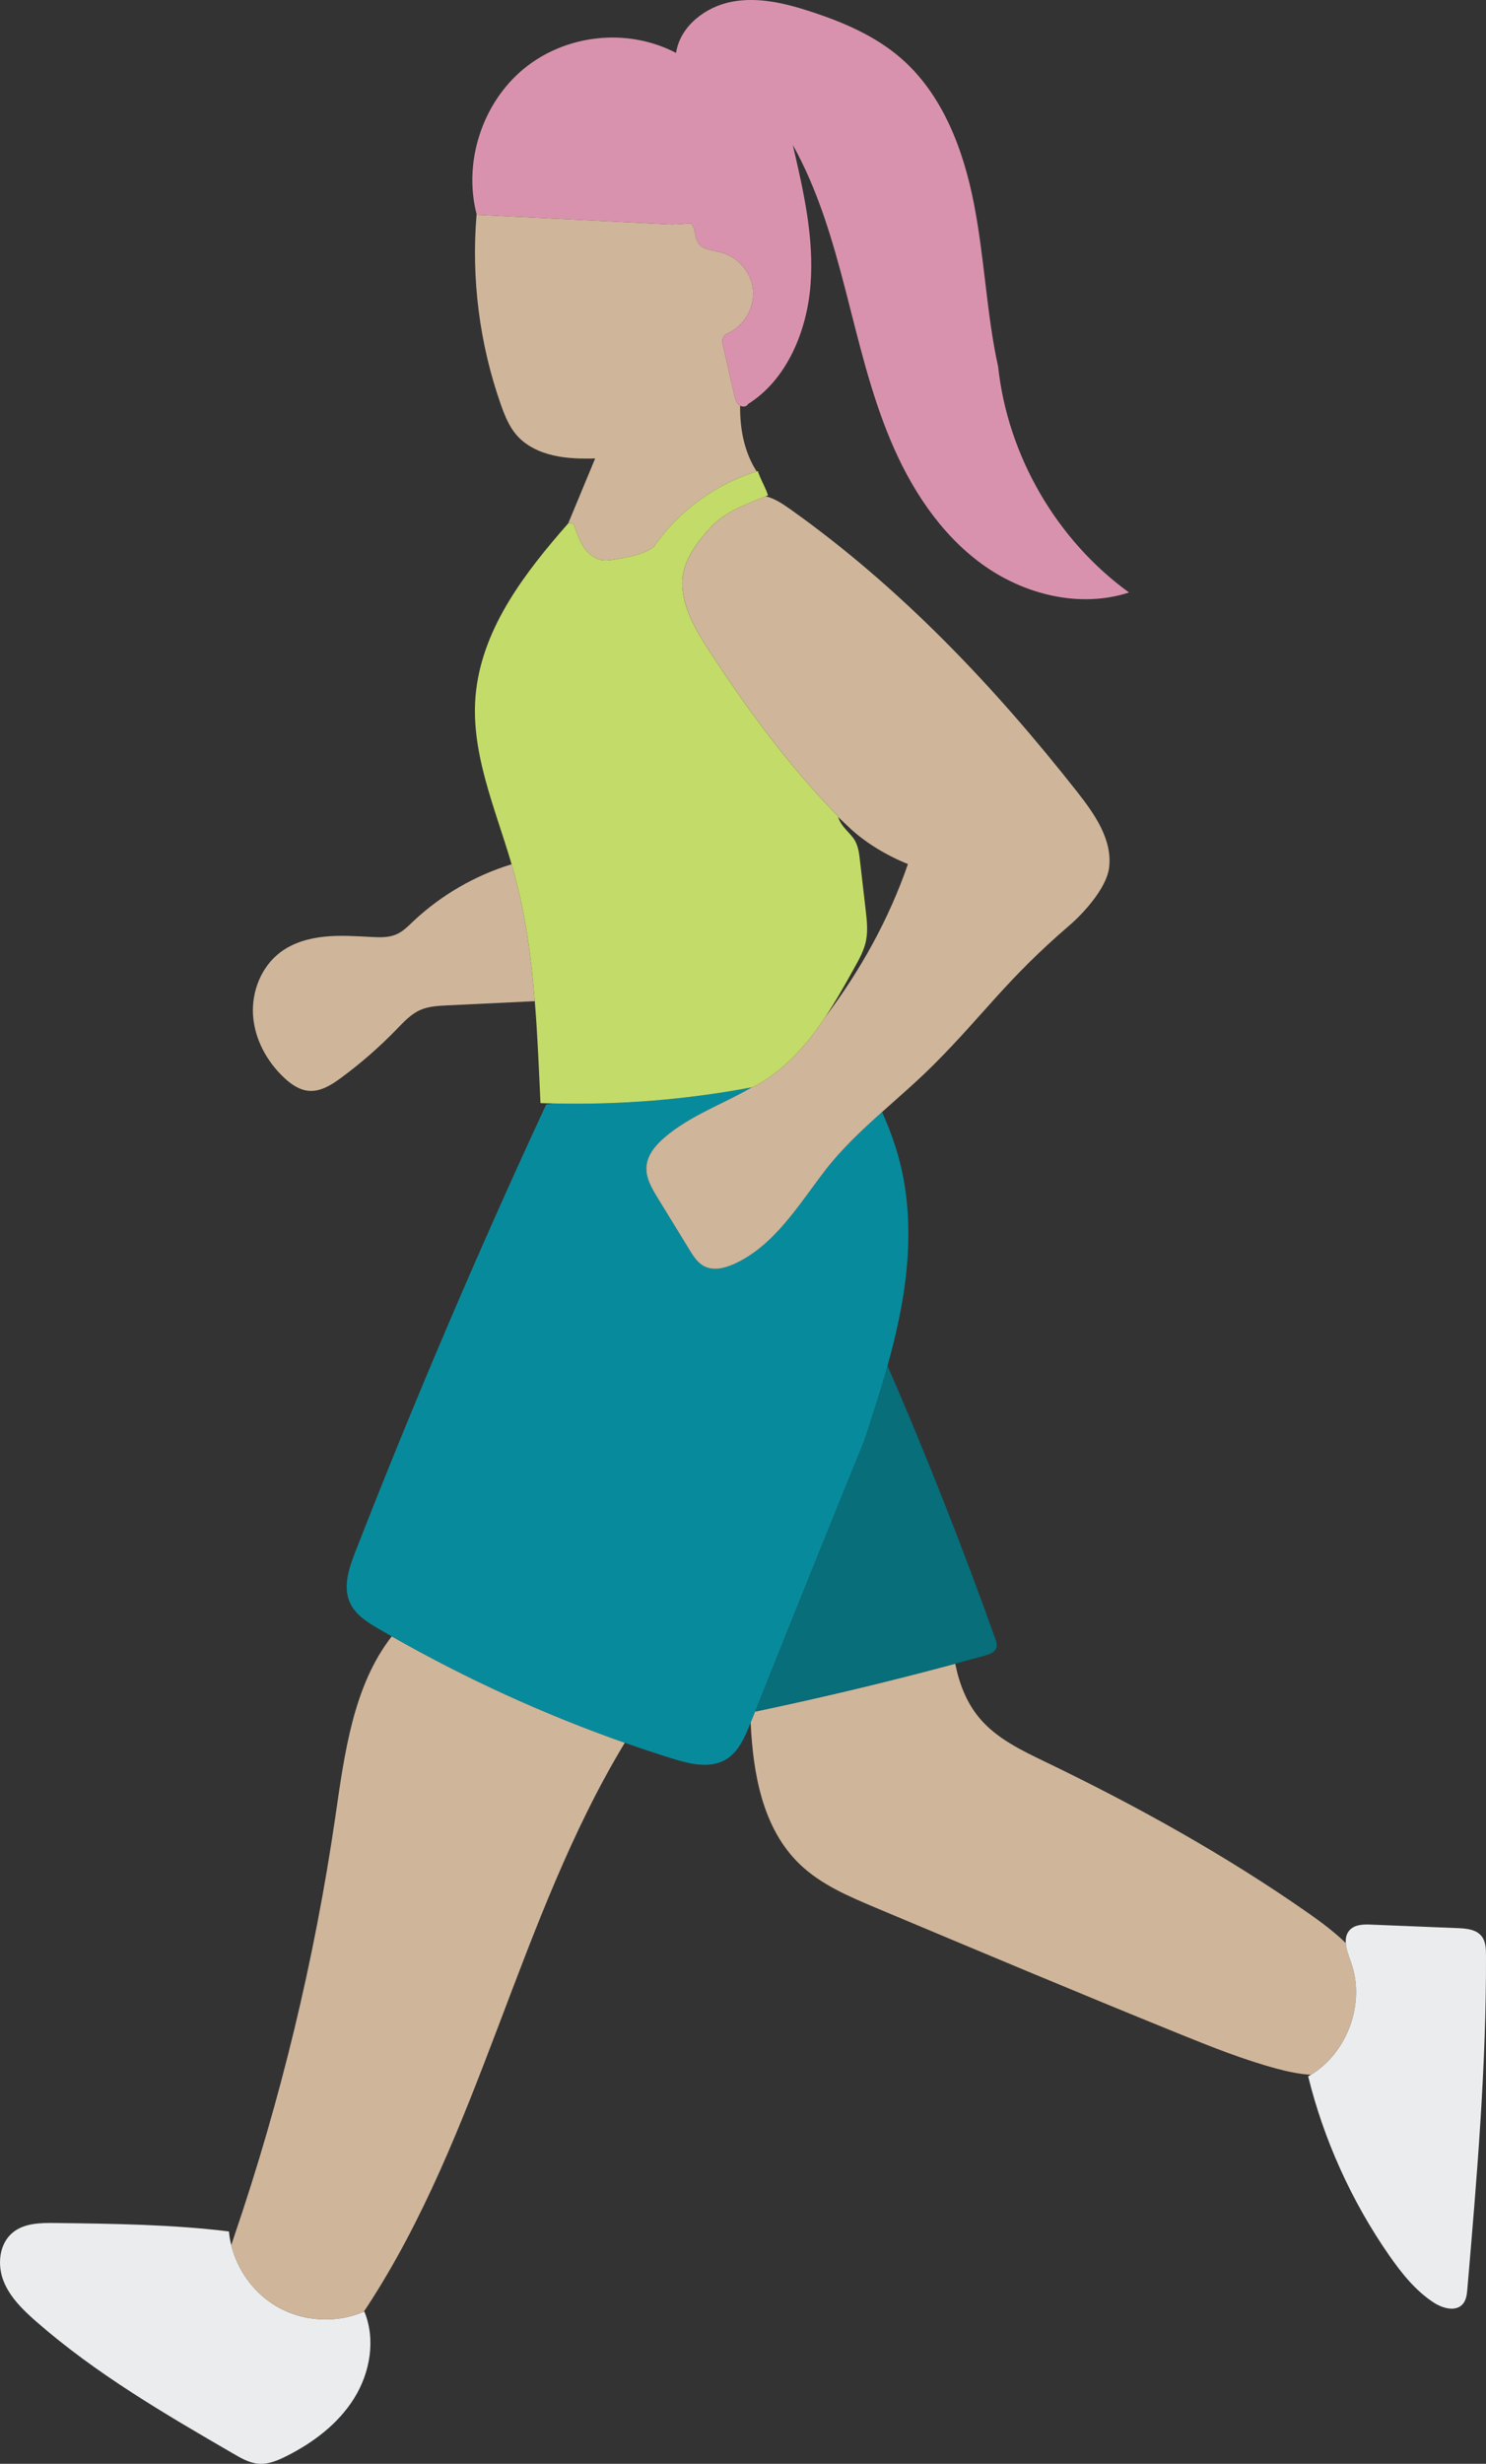 
        <svg xmlns:rdf="http://www.w3.org/1999/02/22-rdf-syntax-ns#" xmlns="http://www.w3.org/2000/svg" xmlns:cc="https://creativecommons.org/ns" xmlns:xlink="http://www.w3.org/1999/xlink" xmlns:dc="https://www.dublincore.org/specifications/dublin-core/dcmi-terms/" x="0px" y="0px" width="301.81px" height="500px" viewBox="0 0 301.81 500" xml:space="preserve">
            <rect x="0" y="0" width="301.81" height="500" fill="#333333" stroke="none"/>
            <title>Runner</title>
            <desc xmlns:ian_image_library="https://ian.umces.edu/media-library/">
                <ian_image_library:title>Runner</ian_image_library:title>
                <ian_image_library:descr><p>Illustration of a girl running</p></ian_image_library:descr>
                <ian_image_library:scene>
                    <ian_image_library:contains>recreation,human,person,people,girl,woman,outdoors</ian_image_library:contains>
                    <ian_image_library:when>2025-06-20</ian_image_library:when>
                </ian_image_library:scene>
            </desc>
            
             <path d="M153.68,95.67c-8.43,2.61-15.93,8.09-20.9,15.34-2.23,1.55-4.99,2.03-7.67,2.48-1.02.17-2.07.34-3.08.13-1.51-.31-2.75-1.44-3.57-2.73-.83-1.3-1.31-2.78-1.85-4.22-.07-.19-.17-.41-.37-.47-.15-.04-.7-.04-.83,0,1.82-4.39,3.65-8.77,5.47-13.16-2.85.07-5.74.02-8.53-.63-2.8-.64-5.53-1.93-7.41-4.09-1.54-1.76-2.43-3.99-3.21-6.19-4.35-12.35-6.04-25.62-4.93-38.66.01.04.02.07.03.11l39.61,1.96c1.29-.03,2.58-.12,3.86-.25,1.03.99.71,2.76,1.48,3.97.93,1.46,2.97,1.53,4.65,1.96,3.45.88,6.18,4.06,6.52,7.6.35,3.53-1.71,7.18-4.92,8.72-.34.16-.71.31-.96.6-.49.57-.35,1.42-.18,2.15.75,3.3,1.51,6.6,2.26,9.9.17.72.36,1.48.91,1.97.08.07.16.12.26.17-.06,4.73.85,9.44,3.36,13.34Z" fill="#cfb59a"></path><path d="M108.62,203.18c-5.93.29-11.86.56-17.78.85-1.89.09-3.82.19-5.54.96-1.88.85-3.32,2.42-4.75,3.9-3.48,3.59-7.25,6.88-11.27,9.84-1.94,1.43-4.16,2.84-6.56,2.64-1.94-.16-3.63-1.35-5.04-2.68-3.53-3.32-5.99-7.88-6.29-12.71-.3-4.84,1.72-9.87,5.6-12.76,2.57-1.92,5.76-2.82,8.95-3.14,3.18-.32,6.39-.09,9.59.07,1.69.09,3.45.14,4.99-.54,1.32-.58,2.35-1.63,3.39-2.62,5.66-5.33,12.56-9.33,20-11.6.17.58.34,1.16.5,1.74,2.34,8.49,3.51,17.22,4.21,26.05Z" fill="#cfb59a"></path><path d="M126.9,353.67c-21.66,35.77-29.34,79.35-52.38,114.52-.2.31-.41.63-.63.94-5.67,2.44-12.48,2.01-17.8-1.13-4.53-2.68-7.87-7.27-9.12-12.37.18-.58.37-1.14.56-1.7,9.46-27.69,16.35-56.24,20.57-85.19,1.87-12.81,3.61-26.59,11.47-36.66,15.1,8.59,30.95,15.83,47.33,21.59Z" fill="#cfb59a"></path><path d="M266.24,421.05c-2.33-.13-4.7-.64-6.94-1.24-6.75-1.82-13.27-4.42-19.75-7.05-20.66-8.37-41.21-17.01-61.77-25.64-5.46-2.3-11.06-4.68-15.34-8.79-7.51-7.22-9.49-18.22-9.98-28.77v-.02c.3-.74.59-1.45.89-2.19,13.64-2.86,27.2-6.1,40.66-9.72.82,4.05,2.27,7.86,4.91,11.02,3.49,4.17,8.58,6.58,13.48,8.94,18.48,8.9,36.49,18.89,53.31,30.64,2.62,1.84,5.3,3.83,7.63,6.1.09,1.3.64,2.7,1.08,3.95,2.92,8.23-.73,18.25-8.18,22.77Z" fill="#cfb59a"></path><path d="M202.37,334.37c-.29.95-1.39,1.34-2.34,1.61-2,.56-4.01,1.11-6.02,1.65-13.46,3.62-27.02,6.86-40.66,9.72.23-.59.47-1.17.71-1.76h0c7.08-17.71,14.2-35.41,21.48-53.26,1.65-5.03,3.3-10.08,4.72-15.18,7.9,18.21,15.19,36.68,21.87,55.36.21.6.43,1.25.24,1.86Z" fill="#076e7a"></path><path d="M183.24,264.2c-.76,4.37-1.79,8.68-2.98,12.95-1.42,5.1-3.07,10.15-4.72,15.18-7.28,17.85-14.4,35.55-21.48,53.25h0c-.24.6-.48,1.18-.71,1.77-.3.74-.59,1.45-.89,2.19v.02c-.04.1-.08.21-.12.31-1.09,2.72-2.33,5.62-4.83,7.15-3.25,1.99-7.43.97-11.06-.17-3.2-1-6.38-2.06-9.55-3.18-16.38-5.76-32.23-13-47.33-21.59-.88-.49-1.75-.99-2.62-1.5-2.32-1.35-4.75-2.88-5.87-5.32-1.49-3.25-.2-7.03,1.1-10.36,11.97-30.65,24.89-60.92,38.75-90.75l1.49-.22h.03c13.44.31,26.92-.75,40.27-3.28-5.93,3.44-12.6,5.75-17.79,10.22-1.78,1.54-3.44,3.49-3.63,5.83-.19,2.29,1.06,4.42,2.26,6.38,2.15,3.51,4.3,7.03,6.46,10.54.79,1.29,1.65,2.65,3,3.35,1.88.97,4.19.4,6.11-.47,8.17-3.71,13.06-11.98,18.54-19.08,3.3-4.27,7.35-8.06,11.48-11.75,1.38,3.11,2.58,6.29,3.46,9.58,2.51,9.4,2.28,19.36.63,28.95Z" fill="#078b9c"></path><path d="M225.25,176.16c-.53,3.99-5,9.02-8.05,11.64-12.83,11.01-17.39,18.1-27.54,28.24-3.29,3.3-6.93,6.43-10.51,9.63-4.13,3.69-8.18,7.48-11.48,11.75-5.48,7.1-10.37,15.37-18.54,19.08-1.92.87-4.23,1.44-6.11.47-1.35-.7-2.21-2.06-3-3.35-2.16-3.51-4.31-7.03-6.46-10.54-1.2-1.96-2.45-4.09-2.26-6.38.19-2.34,1.85-4.29,3.63-5.83,5.19-4.47,11.86-6.78,17.79-10.22.07-.01.15-.03.22-.04,1.77-.91,3.42-2,4.97-3.23,2.65-2.1,4.99-4.6,7.06-7.28.88-1.14,1.72-2.33,2.51-3.53.03-.04.06-.07.08-.11,7.15-9.44,12.98-19.9,16.84-31.11-4.7-1.88-8.93-4.62-11.7-7.21-.83-.77-1.65-1.55-2.46-2.34h0c-.02-.07-.04-.12-.06-.19-9.9-10.13-18.35-21.59-26.08-33.46-2.72-4.18-5.44-8.7-5.52-13.69-.06-4.39,2.84-8.33,5.85-11.53,3.05-3.24,7.01-4.5,11.09-6.21h.01c1.78.43,3.42,1.52,4.95,2.6,22.34,15.85,41.42,35.93,58.36,57.46,3.53,4.49,7.16,9.72,6.41,15.38Z" fill="#cfb59a"></path><path d="M229.31,120.24c-10.03,3.26-21.39.42-29.91-5.79-8.52-6.21-14.47-15.41-18.54-25.13-4.08-9.72-6.45-20.05-9.09-30.26-2.64-10.21-5.61-20.44-10.75-29.65,2.17,9.33,4.35,18.84,3.6,28.38-.74,9.55-4.89,19.32-12.67,24.19-.27.57-1.07.65-1.63.35-.1-.05-.18-.1-.26-.17-.55-.49-.74-1.25-.91-1.97-.75-3.3-1.51-6.6-2.26-9.9-.17-.73-.31-1.58.18-2.15.25-.29.62-.44.96-.6,3.21-1.54,5.27-5.19,4.92-8.72-.34-3.54-3.07-6.72-6.52-7.6-1.68-.43-3.72-.5-4.65-1.96-.77-1.21-.45-2.98-1.48-3.97-1.28.13-2.57.22-3.86.25l-39.61-1.96s-.02-.07-.03-.11c-2.73-10.53,1.12-22.5,9.51-29.45,8.41-6.97,20.94-8.53,31-3.28.81-5.41,5.96-9.38,11.34-10.39,5.38-1.02,10.91.33,16.11,2.03,6.51,2.13,12.95,4.89,18.14,9.36,8.56,7.39,12.79,18.65,14.94,29.76,2.15,11.1,2.57,22.52,4.88,32.89,1.95,18.09,11.86,35.18,26.59,45.85Z" fill="#d992ad"></path><path d="M175.9,190.89c-.41,1.99-1.41,3.79-2.4,5.56-1.88,3.39-3.78,6.78-5.94,10.01-.02.04-.05.07-.08.11-.79,1.2-1.63,2.39-2.51,3.53-2.07,2.68-4.41,5.18-7.06,7.28-1.55,1.23-3.2,2.32-4.97,3.23-.07.01-.15.03-.22.04-13.35,2.53-26.83,3.59-40.27,3.28h-.03c-.89-.01-1.77-.04-2.65-.07-.32-6.92-.59-13.83-1.15-20.68-.7-8.83-1.87-17.56-4.21-26.05-.16-.58-.33-1.16-.5-1.74-3.42-11.66-8.64-23.26-7.21-35.28,1.55-13.04,10.03-24.02,18.7-33.89-.04-.01-.03-.02.01-.02.13-.04.68-.04.83,0,.2.06.3.28.37.47.54,1.44,1.02,2.92,1.85,4.22.82,1.29,2.06,2.42,3.57,2.73,1.01.21,2.06.04,3.08-.13,2.68-.45,5.44-.93,7.67-2.48,4.97-7.25,12.47-12.73,20.9-15.34.08-.02.15-.05.23-.07.12.35.24.66.36.94,0,.01.01.02.01.03h0c.58,1.45,1.06,2.1,1.71,3.95-.16.07-.31.14-.47.2h-.01c-4.08,1.71-8.04,2.97-11.09,6.21-3.01,3.2-5.91,7.14-5.85,11.53.08,4.99,2.8,9.51,5.52,13.69,7.73,11.87,16.18,23.33,26.08,33.46.02.07.04.12.06.18h0c.65,2.11,2.45,3.18,3.38,4.75.7,1.2.88,2.62,1.04,4,.39,3.4.78,6.79,1.18,10.19.23,2.05.47,4.14.06,6.16Z" fill="#c3db69"></path><path d="M301.81,396.84c.07,22.62-1.86,45.19-3.79,67.73-.09,1.05-.22,2.19-.91,2.99-1.42,1.67-4.15.89-5.98-.32-3.68-2.41-6.47-5.93-8.99-9.54-7.71-11.08-13.32-23.62-16.45-36.33.19-.1.37-.21.55-.31,7.45-4.52,11.1-14.54,8.18-22.77-.44-1.25-.99-2.65-1.08-3.95-.08-1,.11-1.93.8-2.67,1.07-1.14,2.84-1.16,4.41-1.09,5.84.23,11.68.47,17.52.71,1.75.07,3.73.25,4.82,1.61.87,1.07.92,2.56.92,3.94Z" fill="#ebeced"></path><path d="M71.93,486.7c-3.24,5.2-8.34,9.03-13.83,11.78-1.71.85-3.56,1.63-5.47,1.51-1.88-.11-3.58-1.08-5.21-2.03-13.92-8.07-27.93-16.22-40.04-26.81-2.68-2.35-5.35-4.92-6.66-8.24-1.31-3.31-.9-7.55,1.84-9.82,2.35-1.95,5.68-2,8.72-1.96,11.88.15,23.75.3,35.22,1.72.09.94.24,1.87.47,2.79,1.25,5.1,4.59,9.69,9.12,12.37,5.32,3.14,12.13,3.57,17.8,1.13.04-.01.07-.02.11-.04,2.34,5.68,1.18,12.39-2.07,17.6Z" fill="#ebeced"></path></svg> 